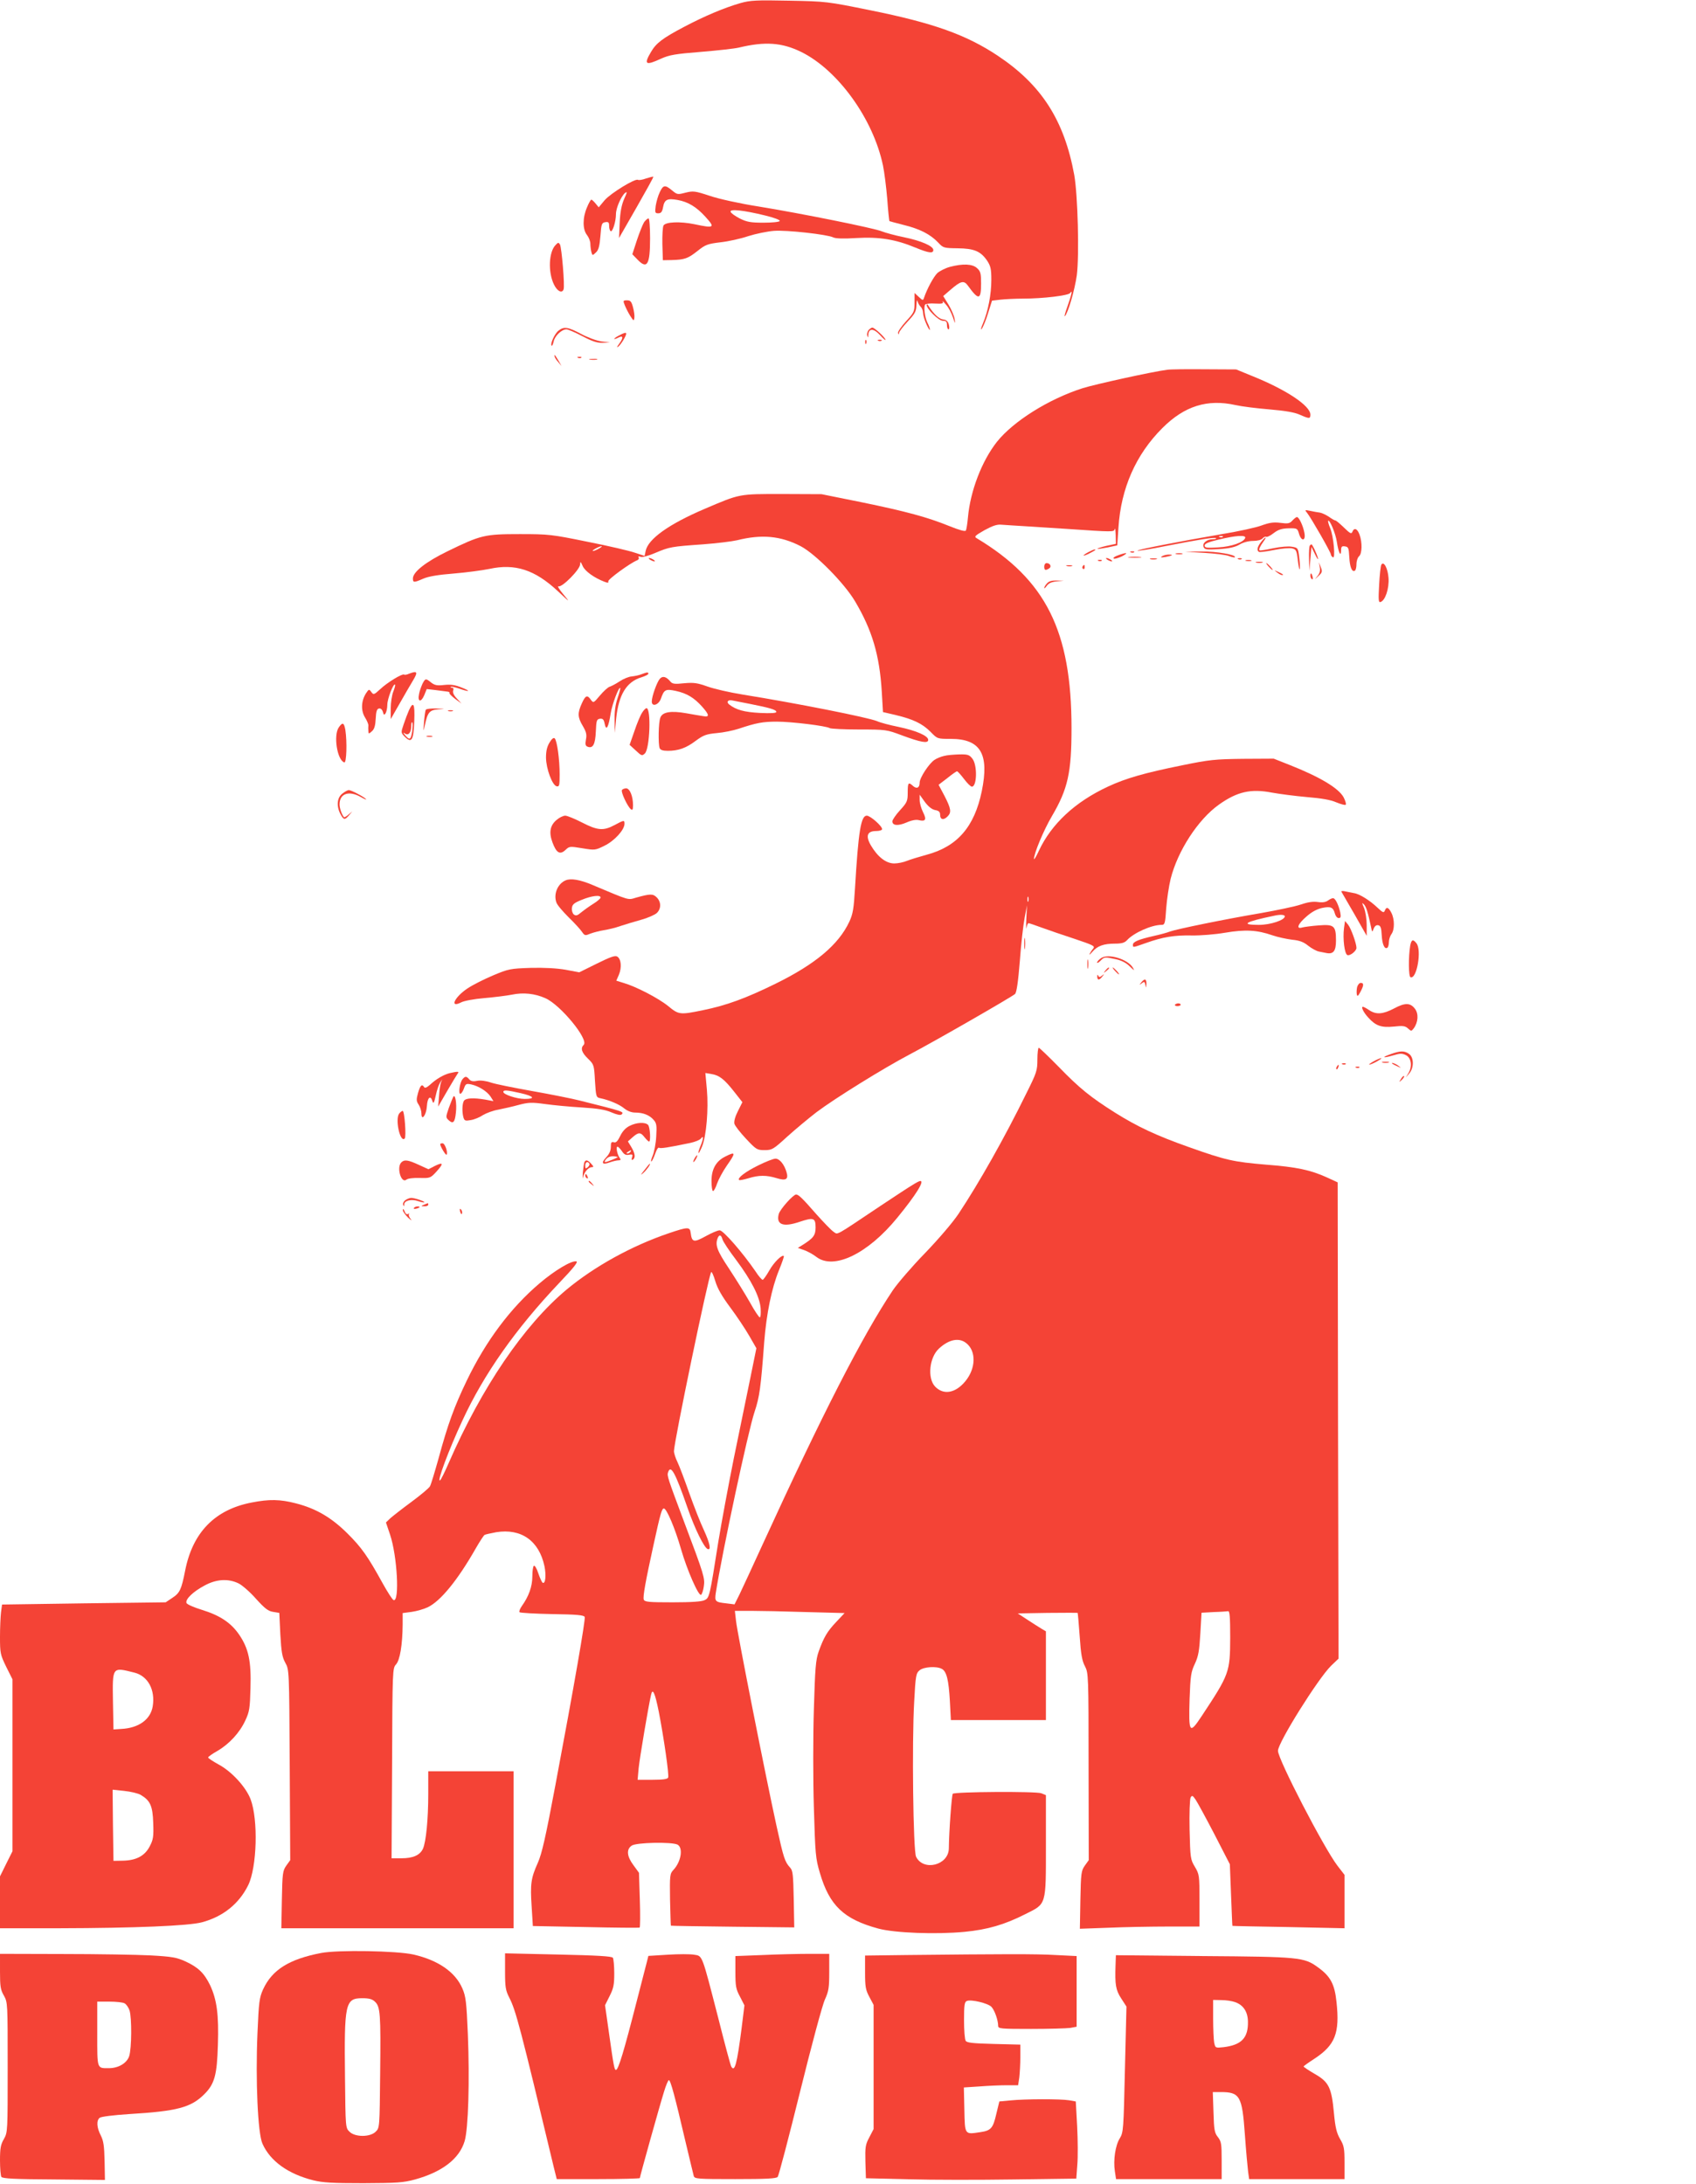<?xml version="1.0" standalone="no"?>
<!DOCTYPE svg PUBLIC "-//W3C//DTD SVG 20010904//EN"
 "http://www.w3.org/TR/2001/REC-SVG-20010904/DTD/svg10.dtd">
<svg version="1.0" xmlns="http://www.w3.org/2000/svg"
 width="994pt" height="1280pt" viewBox="0 0 994 1280"
 preserveAspectRatio="xMidYMid meet">
<g transform="translate(0,1280) scale(0.1,-0.1)"
fill="#f44336" stroke="none">
<path d="M4340 12782 c-97 -28 -212 -77 -328 -138 -129 -68 -166 -96 -197
-149 -43 -73 -32 -81 59 -39 49 22 83 28 234 40 97 8 197 19 222 25 154 37
252 30 365 -25 216 -106 423 -393 480 -666 8 -38 19 -125 25 -196 5 -70 11
-128 13 -130 1 -1 40 -11 86 -23 93 -23 155 -55 200 -103 29 -31 33 -32 113
-33 97 -1 135 -17 173 -72 21 -32 25 -49 25 -113 0 -86 -19 -183 -49 -255 -12
-28 -15 -42 -7 -32 8 11 25 52 37 92 l23 73 50 6 c28 3 87 6 131 6 117 0 268
18 277 33 16 24 8 -12 -16 -79 -13 -36 -20 -62 -15 -57 19 19 58 154 70 240
15 117 6 468 -15 588 -59 321 -192 528 -449 699 -184 122 -375 191 -747 266
-252 51 -257 52 -475 56 -193 4 -228 2 -285 -14z"/>
<path d="M3786 11754 c-21 -8 -42 -11 -47 -8 -16 10 -159 -78 -195 -119 l-35
-42 -19 23 c-10 12 -21 22 -24 22 -4 0 -16 -21 -26 -46 -26 -60 -26 -128 0
-161 11 -14 20 -37 20 -52 0 -14 3 -36 6 -48 6 -21 6 -22 26 -3 16 14 22 37
27 97 5 71 8 78 29 81 18 3 22 -1 22 -22 0 -14 4 -27 9 -31 11 -6 31 56 31
100 0 36 30 104 53 124 14 11 13 4 -5 -35 -15 -35 -23 -75 -26 -139 l-4 -90
102 178 c56 98 101 179 99 181 -2 2 -21 -3 -43 -10z"/>
<path d="M3867 11674 c-10 -20 -20 -56 -24 -80 -5 -40 -4 -44 15 -44 16 0 23
8 28 35 8 46 25 54 86 43 61 -11 110 -41 161 -97 60 -66 55 -70 -63 -45 -83
17 -167 14 -181 -7 -5 -8 -8 -57 -7 -109 l3 -95 52 1 c76 2 95 9 152 54 45 36
58 41 133 50 46 5 119 21 163 36 44 14 112 28 150 31 75 6 314 -21 348 -38 13
-7 60 -9 136 -4 134 8 231 -8 346 -56 78 -32 105 -36 105 -14 0 23 -71 54
-173 75 -50 10 -108 26 -128 34 -45 19 -472 105 -724 146 -108 17 -231 44
-284 62 -88 29 -98 30 -143 19 -46 -12 -49 -12 -79 13 -41 34 -52 33 -72 -10z
m618 -137 c50 -12 88 -26 85 -32 -3 -6 -45 -10 -95 -10 -76 0 -98 4 -140 25
-27 14 -51 31 -53 39 -6 18 77 9 203 -22z"/>
<path d="M3775 11498 c-8 -13 -27 -60 -42 -105 l-27 -83 29 -30 c58 -61 75
-32 75 124 0 66 -4 116 -9 116 -6 0 -17 -10 -26 -22z"/>
<path d="M3257 11365 c-41 -40 -46 -160 -10 -233 19 -39 47 -53 56 -28 8 20
-11 243 -21 263 -8 13 -11 13 -25 -2z"/>
<path d="M5567 11236 c-26 -7 -59 -24 -73 -36 -22 -21 -61 -93 -78 -144 -6
-18 -8 -18 -31 4 l-25 23 0 -55 c0 -54 -2 -59 -51 -112 -28 -31 -48 -61 -46
-68 4 -10 6 -9 6 1 1 8 24 38 51 67 43 46 50 59 51 96 1 24 4 34 6 24 3 -11
11 -26 19 -34 8 -7 14 -24 14 -37 0 -12 9 -42 20 -66 11 -24 20 -38 20 -31 0
7 -6 25 -14 40 -16 31 -24 97 -13 108 4 4 30 7 58 5 40 -2 50 0 44 11 -3 7 5
0 19 -17 15 -16 33 -50 41 -75 13 -39 15 -41 10 -10 -3 19 -19 57 -36 85 l-31
50 43 37 c60 52 78 56 101 25 64 -89 78 -86 78 12 0 58 -3 71 -23 89 -27 26
-84 28 -160 8z"/>
<path d="M3661 11013 c6 -15 20 -44 32 -63 20 -31 22 -33 25 -13 2 12 -2 40
-8 62 -9 34 -15 41 -35 41 -23 0 -24 -2 -14 -27z"/>
<path d="M5431 11014 c-2 -23 70 -94 95 -94 19 0 24 -5 24 -25 0 -14 4 -25 9
-25 5 0 6 12 2 28 -5 19 -15 28 -34 30 -24 3 -54 31 -84 78 -6 11 -12 14 -12
8z"/>
<path d="M3273 10862 c-22 -17 -50 -78 -40 -88 3 -3 8 8 12 25 7 33 47 71 75
71 9 0 51 -18 93 -40 57 -30 86 -40 119 -39 l43 2 -50 6 c-28 4 -80 23 -119
44 -77 41 -101 45 -133 19z"/>
<path d="M5090 10865 c-6 -8 -10 -22 -7 -32 4 -14 5 -13 6 5 2 39 31 39 68 -1
18 -20 33 -33 33 -29 0 12 -64 72 -77 72 -6 0 -16 -7 -23 -15z"/>
<path d="M3628 10834 c-16 -8 -28 -17 -28 -20 0 -2 9 0 21 6 31 17 35 3 9 -33
-15 -20 -17 -27 -6 -18 16 13 46 62 46 76 0 8 -13 5 -42 -11z"/>
<path d="M5071 10794 c0 -11 3 -14 6 -6 3 7 2 16 -1 19 -3 4 -6 -2 -5 -13z"/>
<path d="M5148 10803 c7 -3 16 -2 19 1 4 3 -2 6 -13 5 -11 0 -14 -3 -6 -6z"/>
<path d="M3250 10713 c0 -6 9 -21 21 -34 l20 -24 -17 30 c-24 39 -24 40 -24
28z"/>
<path d="M3388 10703 c7 -3 16 -2 19 1 4 3 -2 6 -13 5 -11 0 -14 -3 -6 -6z"/>
<path d="M3458 10693 c12 -2 30 -2 40 0 9 3 -1 5 -23 4 -22 0 -30 -2 -17 -4z"/>
<path d="M6840 10633 c-86 -11 -422 -85 -495 -108 -200 -64 -406 -194 -502
-314 -89 -113 -156 -288 -170 -443 -3 -36 -9 -71 -12 -77 -5 -7 -37 2 -97 26
-128 52 -253 86 -516 140 l-233 47 -230 1 c-258 0 -246 2 -455 -87 -211 -90
-332 -177 -346 -247 l-6 -29 -57 19 c-31 11 -155 40 -277 64 -211 43 -227 45
-397 45 -207 0 -228 -5 -425 -101 -127 -62 -202 -121 -202 -159 0 -25 6 -25
61 -1 30 13 88 23 179 30 74 6 168 19 208 27 151 33 267 -5 401 -130 73 -68
74 -69 32 -18 -24 28 -36 50 -28 46 21 -8 127 99 127 129 1 19 3 17 15 -10 13
-30 67 -69 127 -92 20 -8 26 -7 23 2 -4 11 128 107 168 123 9 3 14 11 10 17
-4 7 0 8 11 4 10 -4 46 5 87 23 83 35 94 37 279 50 80 6 170 17 200 24 144 36
255 26 373 -35 87 -46 256 -217 319 -324 100 -169 143 -315 156 -529 l7 -119
77 -18 c101 -24 156 -51 203 -99 39 -40 39 -40 117 -40 175 0 227 -88 182
-307 -43 -208 -143 -324 -323 -372 -44 -12 -96 -28 -116 -36 -19 -8 -52 -15
-74 -15 -48 0 -97 38 -137 106 -32 55 -22 84 31 84 19 0 35 5 35 11 0 18 -69
79 -90 79 -34 0 -49 -89 -69 -426 -7 -118 -12 -150 -33 -195 -63 -135 -199
-249 -433 -364 -175 -86 -288 -127 -425 -155 -136 -28 -142 -27 -205 25 -57
46 -188 114 -261 135 l-42 13 15 34 c18 43 14 92 -9 107 -13 8 -39 -1 -120
-41 l-103 -51 -80 15 c-51 9 -125 13 -205 11 -120 -4 -129 -6 -220 -44 -52
-22 -120 -56 -151 -77 -76 -51 -106 -117 -36 -81 17 9 77 20 136 25 58 5 131
14 161 20 67 14 135 7 197 -21 88 -39 255 -242 224 -273 -20 -20 -12 -45 25
-81 35 -34 36 -37 41 -130 6 -94 7 -97 32 -102 53 -11 113 -37 140 -60 19 -15
42 -24 64 -24 47 0 84 -15 108 -43 17 -19 19 -33 15 -97 -2 -41 -12 -92 -21
-113 -9 -22 -12 -36 -7 -33 5 3 14 23 22 45 7 22 17 38 22 35 9 -6 53 1 183
28 28 6 56 17 63 26 17 22 16 0 -3 -45 -8 -20 -14 -38 -11 -40 2 -2 11 15 21
39 25 62 38 217 28 332 l-9 98 35 -6 c46 -7 76 -30 134 -104 l48 -61 -26 -52
c-16 -31 -24 -60 -21 -74 3 -12 34 -52 68 -88 60 -64 65 -67 109 -67 44 0 51
4 135 81 49 44 125 107 169 141 109 82 393 258 545 338 145 76 599 337 619
355 9 9 18 69 28 192 7 98 20 212 28 253 l14 75 -4 -80 c-2 -44 -1 -68 1 -52
3 15 8 27 12 27 4 0 39 -12 77 -26 39 -14 125 -44 193 -66 110 -37 121 -42
109 -57 -8 -9 -17 -23 -21 -31 -4 -8 3 -3 16 12 30 35 67 48 132 48 40 0 57 5
71 20 39 43 144 90 202 90 20 0 22 7 28 98 4 53 16 131 26 172 41 163 160 347
282 434 108 77 188 95 312 71 44 -8 136 -20 204 -26 85 -7 139 -16 173 -31 27
-11 52 -18 55 -14 4 4 -2 23 -12 43 -29 54 -139 120 -319 191 l-91 36 -180 -1
c-164 -2 -196 -5 -357 -38 -222 -45 -330 -76 -435 -125 -193 -90 -330 -218
-404 -375 -15 -33 -28 -55 -29 -49 -1 30 56 168 105 251 94 160 115 256 115
516 0 569 -150 869 -556 1113 -16 9 -10 15 46 47 48 26 74 35 100 32 19 -1 82
-6 140 -9 58 -4 170 -11 250 -16 263 -18 269 -18 273 -1 3 9 5 -7 6 -35 l1
-51 -56 -12 c-30 -7 -54 -15 -52 -17 3 -2 29 2 60 8 l56 12 7 104 c15 231 102
428 257 583 130 130 264 172 430 135 35 -8 123 -19 196 -25 93 -8 148 -17 179
-31 57 -25 63 -25 63 0 0 52 -141 146 -340 226 l-95 39 -185 1 c-102 1 -201 0
-220 -3z m-3330 -1048 c-14 -8 -29 -14 -35 -14 -5 0 1 6 15 14 14 8 30 14 35
14 6 0 -1 -6 -15 -14z m2517 -2067 c-3 -7 -5 -2 -5 12 0 14 2 19 5 13 2 -7 2
-19 0 -25z"/>
<path d="M7661 9794 c22 -27 139 -231 139 -243 0 -5 5 -13 12 -17 16 -10 4
123 -16 171 -9 21 -14 40 -12 43 9 9 44 -75 51 -123 9 -61 24 -93 25 -52 0 24
4 28 23 25 20 -3 22 -10 25 -63 3 -59 16 -90 33 -79 5 3 9 20 9 38 0 19 7 39
15 46 18 15 20 80 3 127 -13 36 -32 43 -42 16 -6 -14 -14 -9 -49 25 -24 23
-46 42 -51 42 -4 0 -22 10 -38 22 -17 11 -40 22 -52 24 -11 1 -37 6 -56 10
-34 7 -34 6 -19 -12z"/>
<path d="M7575 9750 c-16 -18 -26 -20 -71 -14 -40 5 -65 1 -109 -15 -31 -12
-136 -35 -233 -51 -239 -41 -507 -93 -495 -97 6 -2 77 9 159 26 205 40 294 54
301 47 4 -3 -5 -6 -18 -6 -36 0 -64 -23 -55 -45 6 -16 16 -17 91 -13 61 4 95
12 120 27 22 13 53 21 79 21 26 0 48 6 56 15 7 8 16 12 21 9 5 -3 25 7 44 22
26 20 47 27 87 28 50 1 52 0 61 -31 14 -48 41 -44 32 4 -8 43 -32 93 -44 93
-4 0 -16 -9 -26 -20z m-408 -96 c-3 -3 -12 -4 -19 -1 -8 3 -5 6 6 6 11 1 17
-2 13 -5z m131 -6 c-8 -26 -81 -52 -160 -56 -66 -4 -78 -2 -78 11 0 11 23 21
83 35 99 24 160 28 155 10z"/>
<path d="M7391 9624 c-22 -28 -27 -49 -13 -58 5 -3 45 2 89 11 45 9 92 13 106
9 23 -5 27 -13 33 -66 4 -34 9 -59 11 -56 3 3 2 32 -2 65 -7 60 -7 61 -43 67
-21 4 -66 0 -110 -9 -42 -9 -78 -15 -80 -12 -6 5 3 23 24 53 23 31 10 28 -15
-4z"/>
<path d="M7677 9603 c-4 -3 -6 -38 -5 -77 l2 -71 6 70 6 70 22 -45 c12 -25 19
-34 16 -20 -7 26 -32 80 -38 80 -1 0 -6 -3 -9 -7z"/>
<path d="M6378 9564 c-39 -21 -35 -28 5 -8 37 19 44 24 31 24 -5 -1 -21 -8
-36 -16z"/>
<path d="M6628 9563 c7 -3 16 -2 19 1 4 3 -2 6 -13 5 -11 0 -14 -3 -6 -6z"/>
<path d="M7060 9560 c63 -4 128 -12 144 -19 16 -6 31 -9 33 -7 14 14 -110 36
-196 34 l-96 -1 115 -7z"/>
<path d="M6551 9545 c-19 -6 -29 -15 -24 -18 6 -4 27 3 49 13 42 22 28 25 -25
5z"/>
<path d="M6893 9553 c9 -2 25 -2 35 0 9 3 1 5 -18 5 -19 0 -27 -2 -17 -5z"/>
<path d="M6810 9540 c-11 -7 -5 -8 20 -4 43 8 51 14 19 14 -13 0 -31 -5 -39
-10z"/>
<path d="M6618 9533 c17 -2 47 -2 65 0 17 2 3 4 -33 4 -36 0 -50 -2 -32 -4z"/>
<path d="M3810 9520 c8 -5 20 -10 25 -10 6 0 3 5 -5 10 -8 5 -19 10 -25 10 -5
0 -3 -5 5 -10z"/>
<path d="M6490 9520 c8 -5 20 -10 25 -10 6 0 3 5 -5 10 -8 5 -19 10 -25 10 -5
0 -3 -5 5 -10z"/>
<path d="M6743 9523 c9 -2 25 -2 35 0 9 3 1 5 -18 5 -19 0 -27 -2 -17 -5z"/>
<path d="M7258 9523 c7 -3 16 -2 19 1 4 3 -2 6 -13 5 -11 0 -14 -3 -6 -6z"/>
<path d="M6438 9513 c7 -3 16 -2 19 1 4 3 -2 6 -13 5 -11 0 -14 -3 -6 -6z"/>
<path d="M7303 9513 c9 -2 23 -2 30 0 6 3 -1 5 -18 5 -16 0 -22 -2 -12 -5z"/>
<path d="M7363 9503 c9 -2 25 -2 35 0 9 3 1 5 -18 5 -19 0 -27 -2 -17 -5z"/>
<path d="M6120 9480 c0 -22 7 -25 29 -11 16 10 6 31 -15 31 -8 0 -14 -9 -14
-20z"/>
<path d="M7435 9480 c10 -11 20 -20 23 -20 3 0 -3 9 -13 20 -10 11 -20 20 -23
20 -3 0 3 -9 13 -20z"/>
<path d="M7735 9476 c4 -19 0 -35 -12 -50 l-17 -21 23 21 c20 19 22 25 12 50
l-11 29 5 -29z"/>
<path d="M8096 9491 c-4 -6 -10 -59 -13 -117 -5 -89 -4 -106 8 -102 28 9 51
79 47 140 -4 58 -28 102 -42 79z"/>
<path d="M6253 9483 c9 -2 23 -2 30 0 6 3 -1 5 -18 5 -16 0 -22 -2 -12 -5z"/>
<path d="M6345 9481 c-3 -5 -2 -12 3 -15 5 -3 9 1 9 9 0 17 -3 19 -12 6z"/>
<path d="M7484 9446 c11 -9 24 -16 30 -16 12 0 7 5 -24 19 -24 11 -24 11 -6
-3z"/>
<path d="M7680 9426 c0 -8 4 -17 9 -20 5 -4 7 3 4 14 -6 23 -13 26 -13 6z"/>
<path d="M6137 9382 c-10 -10 -17 -23 -17 -28 0 -4 7 1 15 13 11 15 28 23 58
26 l42 4 -41 1 c-29 1 -46 -4 -57 -16z"/>
<path d="M2395 8851 c-11 -5 -23 -7 -27 -4 -12 6 -99 -47 -140 -86 -36 -33
-39 -34 -52 -16 -13 18 -14 17 -31 -8 -28 -44 -31 -100 -6 -141 12 -19 21 -41
20 -48 -1 -7 -1 -22 0 -32 1 -18 2 -18 21 -1 14 12 20 33 22 74 2 42 7 57 19
59 10 2 19 -6 23 -20 5 -19 8 -20 16 -8 5 8 10 31 10 50 0 35 36 127 45 118 3
-3 -2 -21 -10 -41 -8 -20 -15 -64 -15 -99 l0 -62 51 89 c28 50 64 111 80 138
30 50 25 58 -26 38z"/>
<path d="M3760 8849 c-14 -6 -39 -11 -57 -13 -17 -1 -49 -14 -70 -28 -21 -14
-47 -28 -59 -32 -11 -3 -37 -27 -58 -52 -37 -44 -38 -45 -53 -25 -21 31 -32
26 -53 -21 -26 -57 -25 -81 6 -133 20 -34 24 -51 18 -79 -5 -28 -3 -37 10 -42
31 -12 45 14 48 89 3 65 5 72 24 75 17 2 23 -4 28 -30 9 -44 22 -22 35 61 9
55 48 158 56 149 2 -2 -5 -28 -15 -58 -13 -37 -19 -80 -18 -130 l1 -75 8 83
c15 142 61 217 149 243 22 7 40 16 40 21 0 10 -8 9 -40 -3z"/>
<path d="M3867 8822 c-17 -20 -47 -103 -47 -133 0 -34 41 -20 54 18 18 52 27
57 87 44 64 -14 106 -39 153 -91 43 -48 46 -64 9 -57 -16 2 -60 10 -100 17
-91 16 -141 8 -153 -26 -11 -28 -13 -153 -4 -178 4 -11 19 -16 48 -16 62 0
107 16 164 59 45 33 61 39 123 45 39 3 96 15 127 25 105 35 143 42 225 42 86
0 290 -25 310 -38 7 -4 84 -8 172 -8 157 0 162 -1 250 -34 113 -42 155 -49
155 -27 0 24 -69 54 -173 76 -50 10 -108 25 -127 34 -54 22 -472 105 -789 156
-74 12 -166 33 -205 47 -59 21 -80 24 -136 19 -55 -6 -69 -4 -80 9 -25 30 -46
36 -63 17z m528 -147 c116 -23 155 -34 155 -47 0 -7 -31 -9 -97 -6 -92 5 -139
18 -180 50 -18 15 -6 29 20 23 12 -2 58 -11 102 -20z"/>
<path d="M2476 8793 c-7 -16 -17 -42 -20 -60 -10 -46 11 -52 30 -8 l15 37 52
-6 c29 -4 60 -8 69 -9 9 -1 15 -4 12 -8 -2 -4 13 -19 34 -35 l37 -27 -28 30
c-18 19 -25 36 -21 46 4 11 1 17 -7 17 -7 0 -10 2 -7 5 3 3 24 -2 48 -10 62
-22 74 -17 15 6 -37 15 -63 19 -101 15 -42 -5 -56 -2 -77 14 -32 26 -34 25
-51 -7z"/>
<path d="M2397 8638 c-8 -18 -22 -55 -31 -82 -17 -50 -17 -50 8 -75 39 -38 50
-18 54 94 4 101 -5 119 -31 63z m19 -123 c-8 -51 -15 -55 -42 -23 -11 13 -13
18 -3 11 21 -17 39 2 39 41 0 16 3 27 6 23 4 -3 3 -27 0 -52z"/>
<path d="M2496 8641 c-4 -5 -8 -38 -11 -73 -4 -59 -4 -60 5 -18 16 76 27 89
79 93 44 3 44 3 -11 5 -31 1 -59 -2 -62 -7z"/>
<path d="M3763 8623 c-10 -15 -30 -63 -45 -108 l-28 -80 36 -33 c33 -31 37
-33 53 -18 30 27 38 266 10 266 -5 0 -17 -12 -26 -27z"/>
<path d="M2628 8633 c6 -2 18 -2 25 0 6 3 1 5 -13 5 -14 0 -19 -2 -12 -5z"/>
<path d="M1986 8538 c-33 -46 -10 -193 32 -206 13 -4 17 120 6 191 -8 43 -16
46 -38 15z"/>
<path d="M2503 8483 c9 -2 23 -2 30 0 6 3 -1 5 -18 5 -16 0 -22 -2 -12 -5z"/>
<path d="M3221 8449 c-15 -24 -21 -51 -21 -89 1 -66 37 -163 63 -168 15 -3 17
5 17 70 0 88 -15 197 -29 211 -6 6 -17 -2 -30 -24z"/>
<path d="M5533 8370 c-18 -4 -43 -14 -56 -23 -32 -21 -87 -105 -87 -133 0 -31
-17 -39 -39 -20 -27 25 -31 20 -31 -38 0 -50 -3 -58 -45 -104 -25 -27 -45 -57
-45 -65 0 -26 34 -28 83 -7 29 13 56 18 71 14 41 -10 48 3 26 46 -11 22 -20
54 -20 71 l0 32 30 -42 c20 -27 41 -44 60 -48 23 -4 30 -11 30 -29 0 -28 21
-32 44 -8 23 23 20 45 -18 119 l-35 66 51 39 c27 22 53 40 57 40 4 0 22 -20
41 -45 19 -25 39 -45 46 -45 30 0 33 126 3 164 -18 23 -27 26 -77 25 -31 -1
-72 -4 -89 -9z"/>
<path d="M3645 8170 c-7 -11 32 -95 52 -112 10 -8 13 -3 13 24 0 52 -19 98
-40 98 -11 0 -22 -5 -25 -10z"/>
<path d="M2006 8149 c-31 -24 -35 -73 -11 -119 19 -36 26 -37 51 -7 l19 22
-23 -19 c-12 -11 -24 -17 -26 -15 -13 16 -26 52 -26 76 1 64 56 82 127 41 21
-12 34 -17 28 -11 -14 15 -87 53 -101 53 -6 0 -23 -9 -38 -21z"/>
<path d="M3262 7995 c-38 -32 -46 -73 -24 -132 23 -62 44 -74 76 -44 23 22 26
22 99 10 73 -12 76 -12 130 15 58 28 117 93 117 128 0 23 -2 23 -58 -7 -65
-35 -100 -32 -191 15 -43 22 -87 40 -98 40 -12 0 -35 -11 -51 -25z"/>
<path d="M3315 7641 c-47 -20 -72 -81 -54 -130 5 -15 38 -53 72 -87 34 -33 69
-71 78 -85 16 -23 19 -23 50 -10 19 7 54 16 79 20 25 4 68 14 95 24 28 9 83
26 123 37 40 11 82 30 92 40 26 26 25 65 -1 91 -22 22 -37 22 -120 -1 -51 -15
-33 -20 -259 75 -71 30 -125 39 -155 26z m205 -101 c0 -5 -19 -22 -42 -36 -24
-15 -56 -38 -72 -51 -22 -19 -31 -21 -43 -12 -8 7 -13 24 -11 38 2 21 13 30
58 48 58 24 110 30 110 13z"/>
<path d="M7862 7574 c3 -5 38 -65 77 -133 l71 -125 0 63 c0 34 -7 78 -15 99
-14 32 -14 35 -1 22 13 -14 23 -45 42 -135 6 -29 6 -30 15 -7 6 15 15 22 26
20 14 -2 19 -15 21 -58 3 -55 17 -85 33 -74 5 3 9 18 9 33 0 15 7 36 15 47 19
25 19 87 0 124 -17 34 -30 38 -39 13 -6 -14 -12 -11 -44 19 -43 41 -105 80
-136 84 -11 2 -34 7 -50 10 -16 4 -27 3 -24 -2z"/>
<path d="M7785 7524 c-14 -11 -33 -14 -62 -10 -28 4 -60 -1 -100 -15 -32 -11
-137 -33 -233 -50 -213 -36 -495 -94 -533 -108 -15 -6 -58 -18 -95 -26 -88
-20 -122 -34 -122 -51 0 -18 -3 -18 77 10 98 35 166 46 268 44 50 -1 137 6
195 16 118 20 188 16 277 -15 32 -11 84 -22 116 -26 43 -4 67 -13 94 -35 20
-16 48 -31 62 -34 14 -3 35 -7 45 -9 41 -8 56 12 56 73 0 87 -11 96 -101 89
-41 -3 -84 -9 -96 -12 -39 -12 -27 20 23 63 30 27 61 44 92 51 52 11 66 4 76
-34 4 -14 13 -25 22 -25 12 0 14 7 9 33 -9 41 -27 80 -40 83 -5 2 -19 -4 -30
-12z m-255 -94 c0 -22 -84 -50 -152 -50 -111 0 -82 18 87 53 38 9 65 7 65 -3z"/>
<path d="M7877 7361 c-8 -62 3 -152 20 -158 15 -6 53 24 53 42 0 26 -32 115
-49 136 l-18 22 -6 -42z"/>
<path d="M6003 7270 c0 -30 2 -43 4 -27 2 15 2 39 0 55 -2 15 -4 2 -4 -28z"/>
<path d="M8265 7258 c-11 -67 -10 -181 2 -185 37 -13 67 162 34 200 -20 25
-29 21 -36 -15z"/>
<path d="M6453 7185 c-13 -9 -23 -20 -23 -26 0 -5 9 0 20 11 23 23 24 23 89 9
33 -7 61 -21 82 -42 28 -27 30 -28 18 -7 -31 50 -145 84 -186 55z"/>
<path d="M6373 7150 c0 -25 2 -35 4 -22 2 12 2 32 0 45 -2 12 -4 2 -4 -23z"/>
<path d="M6479 7113 c-13 -16 -12 -17 4 -4 9 7 17 15 17 17 0 8 -8 3 -21 -13z"/>
<path d="M6535 7110 c10 -11 20 -20 23 -20 3 0 -3 9 -13 20 -10 11 -20 20 -23
20 -3 0 3 -9 13 -20z"/>
<path d="M6431 7078 c-1 -10 3 -18 8 -18 5 0 15 8 22 18 13 15 12 16 -3 4 -13
-10 -17 -10 -21 0 -4 8 -6 7 -6 -4z"/>
<path d="M6689 7043 c-13 -16 -12 -17 3 -5 14 11 17 10 21 -10 4 -20 4 -20 6
5 1 31 -10 35 -30 10z"/>
<path d="M7954 7016 c-3 -14 -4 -33 -2 -43 3 -14 7 -12 21 14 21 39 21 53 2
53 -8 0 -17 -11 -21 -24z"/>
<path d="M6886 6912 c-2 -4 4 -8 15 -8 10 0 19 4 19 8 0 4 -6 8 -14 8 -8 0
-17 -4 -20 -8z"/>
<path d="M8170 6890 c-65 -34 -104 -37 -145 -10 -16 11 -33 20 -37 20 -13 0 4
-34 31 -63 44 -49 77 -60 149 -53 54 6 68 4 84 -11 19 -17 20 -17 34 1 26 36
29 85 7 114 -27 36 -58 37 -123 2z"/>
<path d="M6080 6591 c0 -64 -4 -77 -64 -197 -130 -265 -278 -526 -398 -707
-34 -51 -118 -149 -197 -231 -76 -78 -160 -176 -188 -217 -177 -264 -415 -729
-763 -1489 -59 -129 -120 -261 -136 -294 l-29 -58 -48 6 c-65 7 -69 11 -62 60
37 236 190 951 227 1061 30 90 37 143 57 411 13 166 44 316 86 419 18 44 31
82 29 84 -10 11 -58 -36 -85 -84 -17 -30 -35 -55 -39 -55 -5 0 -24 21 -41 48
-76 111 -190 242 -211 242 -12 0 -49 -16 -83 -35 -69 -38 -80 -35 -87 20 -4
36 -16 36 -128 -2 -218 -74 -435 -194 -599 -330 -250 -209 -497 -572 -691
-1016 -23 -53 -46 -100 -51 -102 -20 -13 50 176 131 350 126 273 313 538 566
805 87 91 114 126 102 128 -29 6 -128 -54 -215 -128 -171 -145 -315 -338 -427
-570 -74 -154 -111 -255 -166 -458 -22 -78 -44 -152 -50 -162 -6 -11 -54 -51
-108 -91 -53 -39 -109 -83 -124 -96 l-26 -25 24 -71 c42 -124 57 -396 21 -384
-7 2 -35 46 -64 98 -87 158 -124 211 -208 294 -93 92 -183 145 -301 175 -92
24 -156 25 -258 5 -216 -41 -347 -175 -391 -400 -22 -111 -31 -130 -75 -159
l-39 -26 -479 -6 -480 -7 -6 -45 c-3 -25 -6 -90 -6 -145 0 -95 2 -104 36 -174
l37 -74 0 -504 0 -504 -37 -74 -36 -73 0 -152 0 -152 348 0 c443 1 758 14 836
35 123 33 217 108 271 218 51 105 59 382 14 502 -27 72 -112 165 -190 206 -32
18 -59 35 -59 40 0 4 24 21 54 38 69 40 131 107 164 179 24 51 27 72 30 188 5
159 -11 233 -66 314 -48 70 -112 113 -219 146 -46 14 -87 32 -90 40 -8 22 39
67 107 103 70 38 140 41 200 11 21 -11 67 -51 101 -90 51 -56 71 -72 100 -76
l36 -6 6 -126 c6 -104 11 -133 29 -166 23 -41 23 -42 26 -599 l3 -558 -23 -32
c-21 -30 -23 -44 -26 -200 l-3 -167 680 0 681 0 0 460 0 460 -250 0 -250 0 0
-132 c0 -151 -13 -281 -31 -322 -18 -38 -58 -56 -126 -56 l-58 0 3 557 c2 550
3 557 23 579 23 25 38 115 39 235 l0 66 53 7 c28 4 71 16 94 27 75 36 175 158
282 346 23 40 46 75 51 78 5 3 37 10 69 16 146 23 250 -50 282 -199 11 -54 6
-107 -11 -97 -4 3 -16 28 -25 55 -9 28 -21 48 -26 44 -5 -3 -9 -31 -9 -62 0
-59 -21 -117 -61 -173 -12 -17 -18 -33 -14 -37 3 -4 90 -9 192 -11 144 -2 186
-6 190 -17 5 -15 -60 -392 -172 -986 -57 -304 -79 -401 -103 -455 -40 -89 -45
-123 -36 -257 l7 -113 310 -6 c170 -4 313 -5 316 -3 3 2 4 75 1 163 l-5 158
-32 44 c-39 52 -43 93 -11 115 26 19 236 23 269 6 34 -19 21 -100 -24 -148
-21 -22 -22 -32 -20 -174 2 -83 4 -152 5 -153 2 -1 165 -4 363 -6 l360 -4 -3
165 c-3 143 -5 168 -21 185 -31 34 -38 54 -80 245 -64 292 -230 1132 -237
1199 l-7 61 95 0 c52 0 197 -3 321 -7 l227 -6 -49 -52 c-53 -56 -73 -90 -103
-174 -17 -48 -21 -97 -28 -338 -5 -155 -5 -414 0 -575 8 -274 10 -299 35 -383
56 -192 140 -272 343 -327 97 -26 340 -35 506 -19 134 13 234 42 356 104 124
62 120 47 120 405 l0 292 -27 11 c-31 12 -507 9 -519 -3 -6 -7 -22 -217 -23
-321 -2 -98 -149 -135 -192 -48 -17 33 -25 670 -11 910 8 153 11 166 32 183
24 20 99 25 130 8 28 -15 40 -65 47 -187 l6 -113 279 0 278 0 0 260 0 260 -27
16 c-16 10 -53 33 -83 53 l-55 36 174 3 c96 1 175 1 177 0 1 -2 7 -64 12 -138
7 -105 14 -144 31 -175 20 -40 21 -50 21 -588 l1 -548 -23 -32 c-21 -30 -23
-44 -26 -201 l-3 -169 167 6 c92 4 250 7 351 7 l183 0 0 153 c0 147 -1 153
-27 197 -26 43 -27 51 -31 217 -2 96 1 179 6 189 8 14 12 13 29 -12 11 -16 61
-108 111 -204 l90 -175 7 -180 c4 -99 7 -180 8 -181 1 -1 149 -4 330 -7 l327
-7 0 157 0 156 -41 53 c-79 103 -349 624 -349 674 0 48 235 423 311 498 l44
42 -3 1396 -2 1395 -63 29 c-97 44 -177 61 -358 75 -190 16 -235 26 -449 102
-190 67 -305 121 -434 202 -144 91 -208 142 -331 269 -60 61 -113 112 -117
112 -4 0 -8 -31 -8 -69z m-1846 -1053 c3 -13 39 -67 80 -121 90 -121 138 -214
144 -284 2 -30 0 -53 -5 -53 -5 0 -31 39 -58 88 -27 48 -82 136 -122 197 -70
105 -83 138 -67 179 9 23 21 20 28 -6z m46 -400 c38 -51 88 -126 111 -166 l42
-73 -36 -177 c-20 -97 -63 -307 -96 -467 -32 -159 -73 -380 -91 -490 -51 -323
-52 -328 -80 -342 -17 -9 -78 -13 -188 -13 -138 0 -164 2 -169 16 -6 16 10
106 58 324 40 183 48 210 60 210 16 0 66 -118 100 -237 35 -122 103 -278 118
-269 5 4 13 26 16 50 7 47 2 66 -115 376 -97 259 -101 271 -95 291 16 49 42 1
114 -206 43 -124 98 -236 119 -243 21 -7 13 33 -23 112 -20 42 -58 139 -85
215 -27 77 -58 159 -69 182 -12 24 -21 53 -21 65 0 53 201 1021 218 1049 3 5
14 -18 24 -52 13 -44 39 -89 88 -155z m1383 -209 c59 -46 57 -148 -5 -223 -58
-71 -129 -83 -178 -31 -46 49 -33 171 23 222 58 54 118 66 160 32z m1547
-1726 c-1 -203 -4 -213 -168 -461 -71 -107 -76 -99 -70 102 5 135 8 158 31
206 21 45 26 77 32 177 l7 122 72 4 c39 1 77 4 84 5 9 2 12 -35 12 -155z
m-6422 -205 c79 -20 123 -101 107 -198 -13 -77 -82 -127 -185 -132 l-45 -3 -3
162 c-3 208 -6 204 126 171z m3073 -229 c30 -155 61 -370 55 -386 -4 -9 -29
-13 -92 -13 l-87 0 6 68 c6 59 57 362 73 431 9 41 23 10 45 -100z m-3037 -487
c56 -33 71 -64 74 -165 3 -80 0 -98 -20 -136 -29 -57 -79 -83 -156 -85 l-57
-1 -3 209 -2 208 67 -7 c38 -4 81 -14 97 -23z"/>
<path d="M8152 6623 c-58 -20 -49 -26 12 -8 40 12 53 13 75 2 32 -15 40 -66
16 -105 l-16 -27 20 24 c29 33 28 95 -1 115 -27 19 -50 19 -106 -1z"/>
<path d="M8050 6580 c-19 -11 -30 -19 -25 -19 6 0 26 8 45 19 19 11 31 19 25
19 -5 0 -26 -8 -45 -19z"/>
<path d="M8103 6573 c9 -2 25 -2 35 0 9 3 1 5 -18 5 -19 0 -27 -2 -17 -5z"/>
<path d="M7868 6563 c7 -3 16 -2 19 1 4 3 -2 6 -13 5 -11 0 -14 -3 -6 -6z"/>
<path d="M8161 6566 c2 -2 15 -9 29 -15 24 -11 24 -11 6 3 -16 13 -49 24 -35
12z"/>
<path d="M7835 6549 c-4 -6 -5 -12 -2 -15 2 -3 7 2 10 11 7 17 1 20 -8 4z"/>
<path d="M7948 6543 c7 -3 16 -2 19 1 4 3 -2 6 -13 5 -11 0 -14 -3 -6 -6z"/>
<path d="M2635 6511 c-35 -9 -79 -34 -116 -69 -17 -15 -29 -20 -33 -13 -13 21
-23 11 -36 -34 -11 -39 -10 -48 4 -69 9 -14 16 -37 16 -52 0 -47 29 -8 32 44
3 50 21 66 32 30 6 -19 10 -13 20 32 6 30 18 64 25 75 l13 20 -8 -20 c-4 -11
-9 -47 -11 -80 l-5 -60 52 90 c29 50 57 96 62 103 12 14 1 14 -47 3z"/>
<path d="M8211 6477 c-13 -21 -12 -21 5 -5 10 10 16 20 13 22 -3 3 -11 -5 -18
-17z"/>
<path d="M2711 6476 c-16 -19 -26 -86 -13 -86 5 0 15 14 21 31 10 28 13 30 43
24 44 -10 92 -40 113 -71 l17 -27 -48 9 c-71 12 -114 9 -125 -7 -10 -16 -12
-64 -3 -97 6 -20 11 -22 43 -16 20 3 52 16 71 29 20 12 60 27 90 32 30 6 84
18 120 28 57 15 76 16 155 5 50 -7 146 -16 215 -20 93 -6 138 -13 174 -29 30
-13 53 -18 59 -12 16 16 13 17 -243 81 -47 12 -173 37 -280 56 -107 19 -217
41 -243 50 -29 10 -61 14 -81 10 -23 -5 -37 -2 -46 9 -16 19 -24 19 -39 1z
m340 -82 c79 -18 90 -34 24 -34 -47 0 -125 26 -125 41 0 13 21 11 101 -7z"/>
<path d="M2657 6373 c-4 -7 -16 -37 -27 -67 -18 -53 -18 -55 1 -72 25 -22 35
-11 41 46 6 53 -4 111 -15 93z"/>
<path d="M2340 6275 c-26 -32 5 -174 32 -147 10 10 -1 162 -12 162 -4 0 -13
-7 -20 -15z"/>
<path d="M3690 6202 c-23 -11 -42 -32 -55 -59 -15 -31 -25 -41 -37 -37 -15 4
-18 -1 -18 -27 0 -22 -9 -42 -27 -61 -32 -34 -24 -46 20 -30 19 7 42 12 51 12
13 0 16 3 9 13 -15 18 -25 67 -14 67 5 0 16 -12 26 -26 12 -19 23 -25 41 -21
21 4 24 1 18 -16 -4 -13 -2 -17 5 -13 17 11 13 37 -9 74 l-20 33 27 24 c35 31
47 31 71 0 11 -14 23 -25 26 -25 11 0 6 86 -6 98 -17 17 -67 15 -108 -6z m5
-152 c-3 -5 -12 -10 -18 -10 -7 0 -6 4 3 10 19 12 23 12 15 0z m-75 -30 c8 -1
-61 -30 -73 -30 -5 0 -3 8 6 18 14 16 37 20 67 12z"/>
<path d="M2580 6095 c0 -13 32 -66 37 -62 10 11 -9 67 -23 67 -8 0 -14 -2 -14
-5z"/>
<path d="M4250 6022 c-54 -27 -80 -74 -80 -143 0 -33 4 -59 9 -59 5 0 16 20
24 45 9 25 34 71 56 103 55 78 54 86 -9 54z"/>
<path d="M4070 6010 c-6 -11 -8 -20 -6 -20 3 0 10 9 16 20 6 11 8 20 6 20 -3
0 -10 -9 -16 -20z"/>
<path d="M4443 5970 c-75 -37 -123 -74 -111 -85 2 -3 27 2 54 10 61 19 106 19
165 1 55 -17 71 -8 59 34 -13 46 -41 80 -65 80 -12 0 -58 -18 -102 -40z"/>
<path d="M2352 5988 c-29 -29 -1 -126 30 -101 7 7 41 11 76 10 61 -2 65 -1 98
35 45 49 43 60 -6 36 l-39 -20 -57 26 c-63 29 -84 32 -102 14z"/>
<path d="M3426 5991 c-3 -4 -7 -33 -10 -62 -2 -30 -1 -43 1 -29 6 30 31 60 51
60 12 0 12 4 -3 20 -20 22 -31 25 -39 11z m28 -10 c3 -5 -1 -14 -9 -21 -13
-10 -15 -9 -15 9 0 21 14 28 24 12z"/>
<path d="M3776 5942 c-22 -27 -24 -32 -7 -17 20 17 47 55 39 55 -2 0 -16 -17
-32 -38z"/>
<path d="M3430 5911 c0 -6 4 -13 10 -16 6 -3 7 1 4 9 -7 18 -14 21 -14 7z"/>
<path d="M3450 5876 c0 -2 8 -10 18 -17 15 -13 16 -12 3 4 -13 16 -21 21 -21
13z"/>
<path d="M5350 5857 c-19 -11 -106 -68 -193 -126 -269 -180 -245 -167 -271
-150 -13 8 -58 55 -102 104 -82 94 -103 114 -118 115 -17 0 -95 -87 -102 -115
-16 -62 26 -78 123 -45 81 27 93 23 93 -33 0 -46 -13 -63 -75 -102 l-29 -18
37 -13 c20 -7 53 -25 72 -40 102 -78 302 19 474 230 109 133 162 218 134 215
-5 0 -24 -10 -43 -22z"/>
<path d="M2376 5767 c-11 -8 -16 -20 -13 -28 4 -10 6 -10 6 3 1 23 43 33 82
19 18 -6 34 -9 36 -7 5 5 -56 26 -77 26 -9 0 -24 -6 -34 -13z"/>
<path d="M2485 5740 c-19 -8 -19 -9 3 -9 12 -1 22 4 22 9 0 6 -1 10 -2 9 -2 0
-12 -4 -23 -9z"/>
<path d="M2426 5721 c-4 -5 3 -7 14 -4 23 6 26 13 6 13 -8 0 -17 -4 -20 -9z"/>
<path d="M2361 5709 c-1 -8 14 -28 31 -45 18 -16 25 -20 15 -8 -9 11 -14 24
-10 29 5 4 2 5 -5 1 -8 -5 -16 1 -21 16 -6 14 -10 17 -10 7z"/>
<path d="M2697 5699 c4 -13 8 -18 11 -10 2 7 -1 18 -6 23 -8 8 -9 4 -5 -13z"/>
<path d="M1882 1355 c-187 -36 -287 -98 -340 -213 -22 -49 -25 -73 -33 -256
-12 -280 2 -587 29 -648 45 -102 150 -178 298 -215 56 -14 113 -17 294 -17
198 1 234 3 303 22 159 44 259 121 290 224 22 73 30 357 19 628 -8 188 -12
221 -32 267 -41 96 -142 166 -287 199 -97 22 -443 28 -541 9z m315 -285 c32
-29 35 -71 31 -422 -3 -315 -3 -318 -26 -340 -32 -33 -122 -33 -154 0 -23 22
-23 26 -26 315 -5 439 1 467 102 467 38 0 58 -5 73 -20z"/>
<path d="M0 1247 c0 -88 3 -108 23 -142 22 -40 22 -44 22 -420 0 -376 0 -380
-22 -420 -19 -32 -23 -54 -23 -125 0 -47 4 -91 8 -97 6 -10 81 -14 308 -15
l299 -3 -2 110 c-2 89 -6 118 -22 150 -24 46 -27 88 -7 104 8 7 80 16 173 22
281 17 362 38 441 117 59 59 74 111 79 288 6 176 -6 266 -46 351 -35 71 -69
104 -145 139 -51 23 -78 28 -205 35 -80 4 -311 8 -513 8 l-368 1 0 -103z m730
-187 c10 -5 23 -24 29 -41 14 -42 13 -224 -2 -269 -14 -41 -63 -70 -119 -70
-71 0 -68 -8 -68 201 l0 189 71 0 c39 0 79 -4 89 -10z"/>
<path d="M2960 1248 c0 -93 3 -112 25 -155 38 -74 64 -172 261 -995 l17 -68
243 0 c134 0 244 3 244 6 0 9 118 431 142 507 11 37 24 67 28 67 10 0 36 -97
95 -350 26 -107 48 -203 51 -212 5 -17 25 -18 243 -18 183 0 241 3 249 13 6 7
65 232 131 499 66 267 131 510 146 541 22 49 25 69 25 161 l0 106 -117 0 c-65
0 -189 -3 -275 -7 l-158 -6 0 -94 c0 -82 3 -100 27 -144 l26 -51 -17 -137
c-27 -208 -40 -256 -60 -222 -4 5 -38 132 -76 283 -98 380 -92 365 -142 373
-22 4 -92 4 -154 0 l-114 -7 -9 -36 c-5 -21 -31 -118 -56 -217 -79 -309 -111
-415 -125 -415 -9 0 -13 17 -41 217 l-23 162 27 54 c23 45 27 67 27 133 0 43
-4 84 -8 91 -6 9 -92 14 -320 19 l-312 7 0 -105z"/>
<path d="M5308 1343 l-238 -3 0 -98 c0 -84 3 -103 25 -144 l25 -47 0 -364 0
-364 -25 -48 c-23 -43 -25 -57 -23 -144 l3 -96 250 -6 c138 -4 415 -4 617 -1
l366 5 6 81 c4 45 3 146 -1 226 l-8 145 -40 7 c-48 8 -256 8 -344 -1 l-64 -6
-18 -74 c-19 -83 -31 -97 -94 -106 -92 -14 -90 -17 -93 131 l-3 131 92 6 c51
4 122 7 159 7 l67 0 7 46 c3 26 6 79 6 119 l0 73 -156 4 c-122 3 -157 7 -164
18 -6 8 -10 63 -10 121 0 91 3 108 17 113 25 10 122 -13 143 -34 19 -19 40
-79 40 -112 0 -17 16 -18 193 -18 105 0 209 3 230 6 l37 7 0 207 0 207 -122 6
c-114 7 -312 6 -880 0z"/>
<path d="M6538 1283 c-4 -113 1 -145 33 -194 l31 -48 -9 -368 c-8 -355 -9
-369 -30 -404 -26 -41 -39 -127 -29 -193 l7 -46 310 0 309 0 0 109 c0 97 -2
111 -22 137 -20 25 -23 42 -26 146 l-4 118 46 0 c113 0 126 -23 142 -249 7
-97 16 -195 19 -218 l6 -43 280 0 279 0 0 96 c0 85 -3 100 -26 139 -20 35 -28
66 -36 152 -14 150 -30 182 -112 229 -36 21 -66 41 -66 44 1 3 29 23 63 45
122 80 150 150 130 333 -11 106 -36 151 -110 204 -80 58 -108 61 -670 65
l-513 5 -2 -59z m701 -216 c48 -17 74 -56 75 -114 2 -96 -38 -137 -143 -150
-48 -5 -48 -5 -55 27 -3 18 -6 81 -6 141 l0 109 48 -1 c26 0 62 -5 81 -12z"/>
</g>
</svg>
